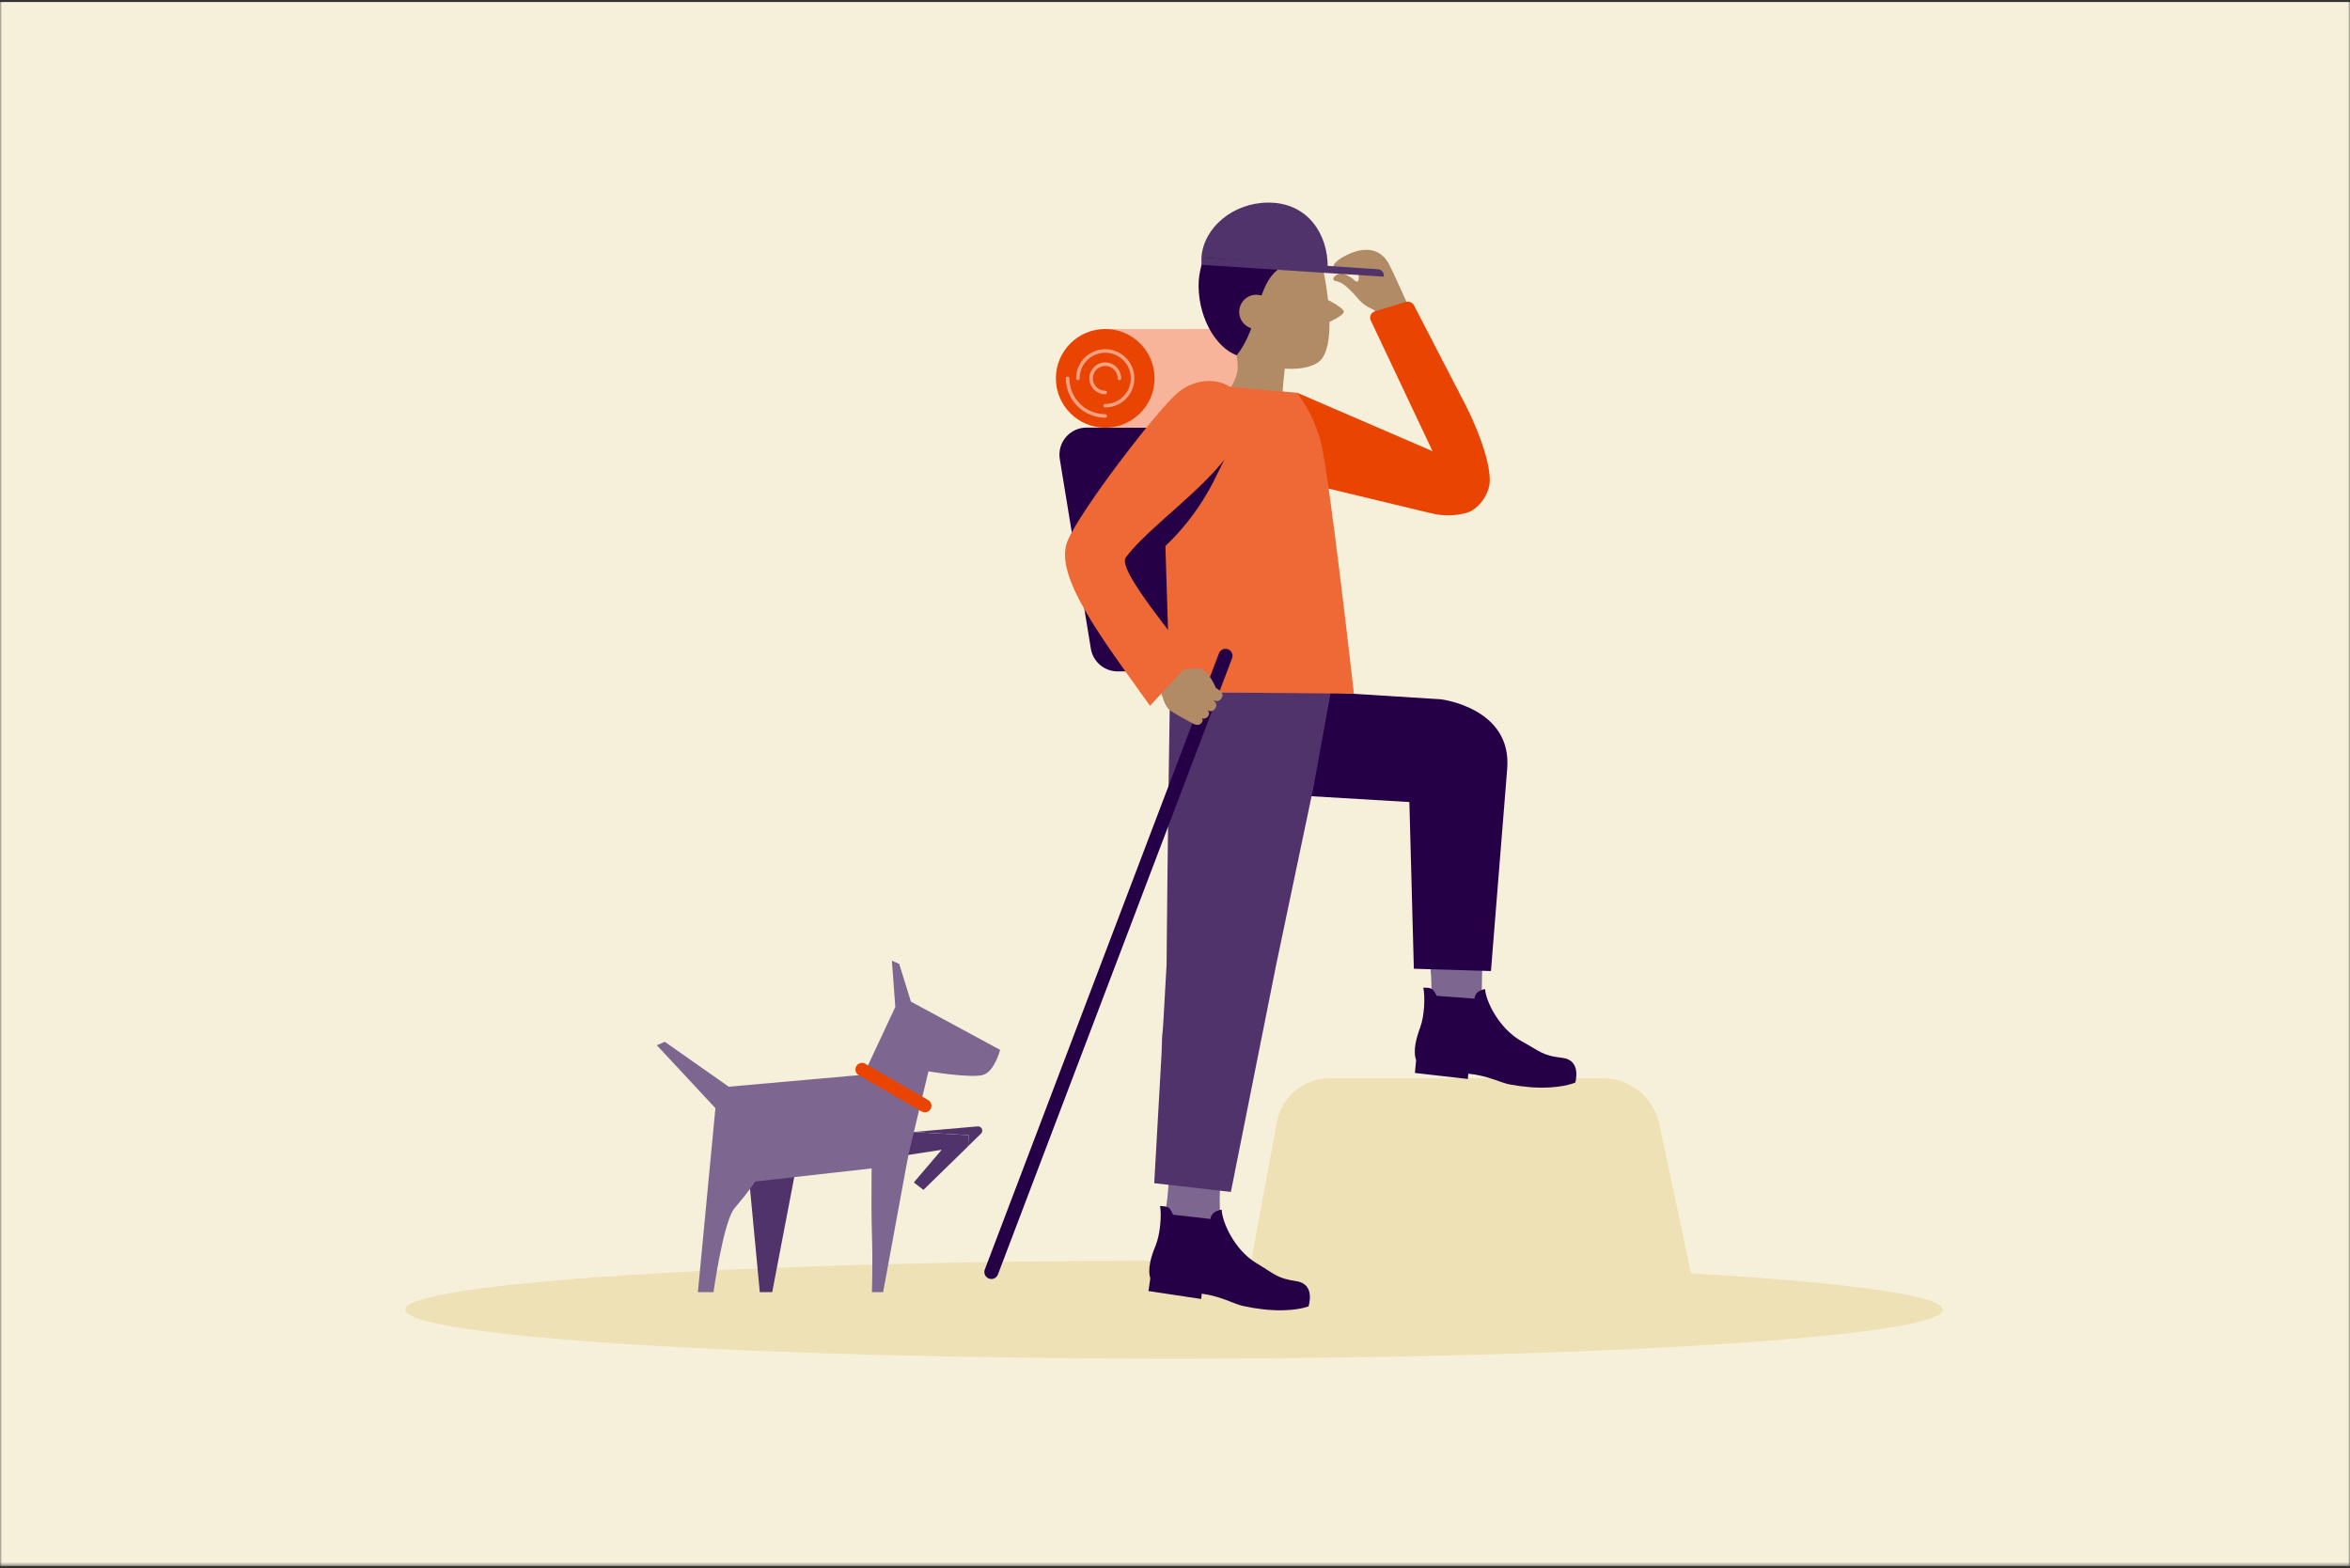 <svg width="580" height="387" viewBox="0 0 580 387" fill="none" xmlns="http://www.w3.org/2000/svg">
<rect x="0" y="0" width="580" height="387" fill="#333333" stroke="none"/>
<g clip-path="url(#clip0_1020_3)">
<mask id="mask0_1020_3" style="mask-type:luminance" maskUnits="userSpaceOnUse" x="0" y="0" width="580" height="387">
<path d="M580 0H0V386.5H580V0Z" fill="white"/>
</mask>
<g mask="url(#mask0_1020_3)">
<path d="M580 0.5H0V386.5H580V0.5Z" fill="#F6F0DA"/>
</g>
<path d="M289.736 335.316C394.525 335.316 479.473 329.899 479.473 323.218C479.473 316.536 394.525 311.119 289.736 311.119C184.948 311.119 100 316.536 100 323.218C100 329.899 184.948 335.316 289.736 335.316Z" fill="#EDE1B5"/>
<path d="M395.571 266.121H328.152C325.064 266.121 322.073 267.201 319.698 269.175C317.324 271.149 315.715 273.892 315.15 276.928L306.739 322.299H419.061L409.555 277.45C408.875 274.245 407.115 271.371 404.57 269.308C402.024 267.246 398.847 266.121 395.571 266.121Z" fill="#EDE1B5"/>
<path d="M332.779 62.739C339.075 59.854 341.892 63.479 342.49 64.695C342.866 65.56 343.112 66.476 343.217 67.413C343.305 67.931 343.364 68.529 343 68.905C342.733 69.129 342.403 69.263 342.055 69.29C340.893 69.503 339.48 69.628 338.744 68.704C338.498 68.399 338.364 68.006 338.109 67.705C337.655 67.26 337.067 66.977 336.437 66.898C335.048 66.583 333.633 66.395 332.21 66.338C331.173 66.296 329.02 67.216 329.037 65.895C329.083 64.641 331.696 63.241 332.779 62.739Z" fill="#B18B66"/>
<path d="M384.458 261.376C381.356 261.233 365.708 255.293 365.708 245.042C365.708 234.666 367.765 195.173 367.765 195.173C367.765 195.173 356.503 183.083 351.837 194.839C345.658 210.411 356.294 240.749 352.422 249.361C349.496 255.832 352.498 259.628 352.464 259.85C352.331 260.74 352.983 262.408 352.983 262.408C358.952 262.821 364.863 263.843 370.624 265.46C380.587 268.198 387.56 261.518 384.458 261.376Z" fill="#7D6690"/>
<path d="M349.212 264.801L362.289 266.289L362.389 264.981C367.226 265.449 370.441 267.247 372.623 267.64C374.282 267.95 375.957 268.174 377.64 268.309C384.88 268.86 388.601 267.263 388.785 267.18C388.785 267.18 390.457 261.62 385.574 261.068C380.691 260.516 380.319 259.592 375.629 257.017C369.981 253.919 366.708 247.072 366.524 244.087C365.424 244.337 364.049 244.839 363.919 246.457L354.572 245.771C354.368 245.294 354.104 244.844 353.786 244.434C353.15 243.652 352.034 243.777 351.277 243.748C351.771 245.93 351.57 250.7 350.533 253.51C349.551 256.164 348.681 259.362 349.513 261.657C349.572 261.657 349.442 261.636 349.513 261.657L349.212 264.801Z" fill="#260046"/>
<path d="M347.093 180.852L347.502 185.153L348.949 239.082L367.979 239.65L371.971 189.932L347.093 180.852Z" fill="#260046"/>
<path d="M312.75 169.889L355.579 172.577C355.579 172.577 373.384 174.667 371.971 189.93L350.609 198.103L312.75 195.858V169.889Z" fill="#260046"/>
<path d="M304.711 165.697H275.824C274.24 165.695 272.709 165.13 271.502 164.104C270.296 163.079 269.492 161.658 269.235 160.095L261.56 113.274C261.407 112.32 261.463 111.345 261.723 110.415C261.983 109.485 262.441 108.622 263.067 107.886C263.692 107.15 264.469 106.558 265.345 106.151C266.221 105.744 267.174 105.531 268.14 105.527H304.703C306.472 105.534 308.167 106.242 309.416 107.495C310.665 108.749 311.366 110.447 311.366 112.216V159.038C311.359 160.801 310.655 162.49 309.409 163.737C308.162 164.984 306.474 165.689 304.711 165.697Z" fill="#260046"/>
<path d="M307.616 81.195H272.78V105.547H307.616V81.195Z" fill="#F7B49A"/>
<path d="M331.671 76.948C331.701 75.861 326.011 72.973 324.983 72.943C323.954 72.914 323.624 80.556 324.795 80.585C325.965 80.615 331.646 78.04 331.671 76.948Z" fill="#B18B66"/>
<path d="M326.679 67.023C328.511 76.367 329.188 87.056 325.137 89.552C318.92 93.385 302.675 89.456 301.651 81.308C300.359 71.015 299.77 62.675 305.923 58.733C312.077 54.791 324.748 57.165 326.679 67.023Z" fill="#B18B66"/>
<path d="M308.227 76.711C301.384 77.129 305.012 82.534 305.485 90.189C305.777 94.971 300.192 99.277 300.493 101.894C300.673 103.449 316.613 104.473 316.525 102.964C316.195 97.333 317.157 90.523 317.157 90.523C317.157 90.523 315.071 76.284 308.227 76.711Z" fill="#B18B66"/>
<path fill-rule="evenodd" clip-rule="evenodd" d="M316.028 66.08C309.724 70.26 311.258 80.068 305.225 87.689C299.77 85.644 295.343 77.589 295.865 69.106C298.114 47.907 320.618 59.491 324.502 55.875C326.571 61.724 328.469 66.811 316.028 66.08Z" fill="#260046"/>
<path d="M310.074 81.195C312.408 81.195 314.301 79.303 314.301 76.969C314.301 74.635 312.408 72.742 310.074 72.742C307.74 72.742 305.848 74.635 305.848 76.969C305.848 79.303 307.74 81.195 310.074 81.195Z" fill="#B18B66"/>
<path d="M296.518 63.524C297.094 56.058 304.423 50.008 313.056 50C322.897 50 327.754 57.943 327.687 65.924L296.518 63.524Z" fill="#51336B"/>
<path d="M322.286 320.111C322.144 319.264 321.72 318.491 321.084 317.915C320.447 317.339 319.635 316.995 318.778 316.938C315.681 316.683 302.265 311.286 301.22 301.085C300.175 290.885 304.051 252.332 304.051 252.332C304.051 252.332 293.812 240.986 288.553 249.272C283.294 257.558 291.48 281.763 287.257 300.939C286.301 305.318 286.16 309.836 286.839 314.266C286.672 315.149 287.257 316.842 287.257 316.842C293.207 317.466 299.077 318.7 304.774 320.525C314.636 323.618 323.168 322.03 322.257 320.107" fill="#7D6690"/>
<path d="M283.448 318.624L296.462 320.581L296.608 319.272C301.429 319.92 304.551 321.827 306.746 322.299C308.402 322.667 310.077 322.946 311.763 323.135C318.978 323.946 322.758 322.483 322.946 322.408C322.946 322.408 324.806 316.91 319.952 316.187C315.099 315.464 314.756 314.515 310.158 311.781C304.627 308.482 301.6 301.518 301.525 298.529C300.417 298.742 298.95 299.214 298.761 300.828L289.518 299.787C289.334 299.301 289.087 298.841 288.783 298.42C288.176 297.617 287.056 297.705 286.312 297.646C286.73 299.845 286.358 304.607 285.221 307.375C284.142 309.992 283.16 313.16 283.908 315.481C283.967 315.506 283.837 315.46 283.908 315.481L283.448 318.624Z" fill="#260046"/>
<path d="M324.176 194.27L328.44 170.797H288.755C288.194 204.6 287.918 238.149 287.918 238.149L284.875 292.011L303.792 294.159L314.954 238.174L324.176 194.27Z" fill="#51336B"/>
<path d="M329.079 68.733C329.2 68.119 330.312 67.345 331.449 67.554C332.147 67.751 332.808 68.06 333.406 68.47C334.413 69.068 334.576 69.833 335.216 69.339C335.37 69.222 335.554 66.442 334.948 64.812C334.53 63.658 338.773 60.18 342.507 64.695C343.238 65.577 349.099 78.909 349.112 78.938C349.124 78.967 342.578 83.871 342.544 83.787C342.544 83.787 340.387 77.098 338.87 76.358C337.428 75.788 336.152 74.868 335.153 73.683C331.867 69.808 330.555 69.54 329.622 69.348L329.534 69.327C329.464 69.323 329.394 69.304 329.331 69.27C329.269 69.237 329.214 69.191 329.17 69.135C329.127 69.078 329.097 69.013 329.081 68.944C329.065 68.875 329.064 68.803 329.079 68.733Z" fill="#B18B66"/>
<path fill-rule="evenodd" clip-rule="evenodd" d="M339.292 76.858L346.959 74.529C347.329 74.415 347.727 74.43 348.089 74.569C348.45 74.709 348.754 74.965 348.953 75.298L361.674 99.896C364.019 104.432 367.648 112.927 367.69 118.449C367.715 122.061 364.822 125.711 362.042 126.551C359.188 127.345 356.179 127.394 353.301 126.693L322.536 119.294L320.124 96.916L353.568 111.351L338.309 79.065C338.214 78.857 338.164 78.632 338.163 78.403C338.161 78.174 338.209 77.948 338.302 77.739C338.395 77.53 338.531 77.344 338.702 77.192C338.872 77.04 339.073 76.926 339.292 76.858Z" fill="#EA4403"/>
<path fill-rule="evenodd" clip-rule="evenodd" d="M326.011 109.117C324.855 104.711 322.856 100.572 320.125 96.927L302.905 95.422L293.211 99.306L286.965 113.273L288.754 170.78L334.159 171.198C334.159 171.198 327.997 116.554 326.011 109.117Z" fill="#EE6935"/>
<path d="M302.466 161.85L244.679 313.92" stroke="#260047" stroke-width="3.46" stroke-miterlimit="10" stroke-linecap="round"/>
<path d="M300.045 169.709C300.045 169.709 300.819 170.29 301.036 170.412C301.197 170.501 301.338 170.624 301.449 170.771C301.559 170.918 301.638 171.087 301.681 171.266C301.723 171.445 301.727 171.632 301.693 171.813C301.659 171.994 301.588 172.166 301.484 172.318C301.095 172.999 300.359 173.229 299.519 172.849C299.564 172.899 299.613 172.945 299.665 172.987C299.911 173.168 300.085 173.431 300.156 173.729C300.226 174.027 300.189 174.34 300.05 174.613C299.715 175.278 298.971 175.867 298.072 175.307C298.006 175.266 297.938 175.23 297.867 175.198L297.985 175.269C298.199 175.417 298.347 175.642 298.398 175.898C298.449 176.153 298.398 176.418 298.256 176.636C298.047 177.054 297.224 177.619 296.622 177.243C296.575 177.218 296.526 177.198 296.475 177.184C296.502 177.196 296.528 177.211 296.551 177.23C296.969 177.498 296.881 178.066 296.551 178.426C296.22 178.785 295.61 179.22 294.435 178.568C293.261 177.916 290.393 176.448 288.812 175.336C287.232 174.224 286.823 171.156 286.467 170.83C286.112 170.504 279.582 167.728 279.36 167.276C278.942 166.356 281.998 161.566 282.956 161.842C284.557 162.331 288.411 166.164 289.565 165.884C289.912 165.805 290.23 165.742 290.526 165.7C292.274 165.328 295.585 164.584 296.659 165.098C298.035 165.763 299.682 168.618 300.045 169.709Z" fill="#B18B66"/>
<path d="M272.779 105.551C279.505 105.551 284.957 100.099 284.957 93.373C284.957 86.647 279.505 81.195 272.779 81.195C266.054 81.195 260.602 86.647 260.602 93.373C260.602 100.099 266.054 105.551 272.779 105.551Z" fill="#EA4403"/>
<path d="M272.78 96.869C272.089 96.869 271.413 96.664 270.838 96.28C270.264 95.896 269.816 95.35 269.551 94.711C269.287 94.073 269.217 93.37 269.352 92.692C269.487 92.014 269.82 91.391 270.309 90.903C270.798 90.414 271.42 90.081 272.098 89.946C272.776 89.811 273.479 89.88 274.118 90.145C274.756 90.409 275.302 90.857 275.686 91.432C276.07 92.007 276.275 92.683 276.275 93.374" stroke="#F5A181" stroke-width="0.87" stroke-linecap="round" stroke-linejoin="round"/>
<path d="M266.029 93.375C266.028 92.039 266.424 90.734 267.165 89.623C267.906 88.512 268.961 87.646 270.194 87.134C271.428 86.623 272.785 86.488 274.095 86.748C275.405 87.008 276.609 87.651 277.553 88.595C278.498 89.539 279.141 90.742 279.402 92.052C279.663 93.362 279.53 94.719 279.019 95.953C278.508 97.187 277.643 98.242 276.532 98.984C275.422 99.726 274.116 100.122 272.781 100.122" stroke="#F5A181" stroke-width="0.87" stroke-linecap="round" stroke-linejoin="round"/>
<path d="M272.781 102.654C270.32 102.65 267.961 101.672 266.221 99.932C264.48 98.192 263.501 95.834 263.496 93.373" stroke="#F5A181" stroke-width="0.87" stroke-linecap="round" stroke-linejoin="round"/>
<path d="M187.522 318.896L184.517 287.133H196.669L190.591 318.896H187.522Z" fill="#51336B"/>
<path d="M215.195 282.197C215.195 282.197 214.952 297.117 215.195 304.454C215.437 311.791 215.195 318.894 215.195 318.894H217.962L224.233 284.818L215.195 282.197Z" fill="#7D6690"/>
<path d="M162.118 257.967L177.059 274.016L179.831 268.176L164.066 257.102L162.118 257.967Z" fill="#7D6690"/>
<path d="M177.055 268.424L172.247 318.895H176.097C176.097 318.895 178.505 301.571 181.273 298.202C184.04 294.832 190.294 287.976 191.724 278.95L177.055 268.424Z" fill="#7D6690"/>
<path d="M284.314 137.671L282.5 130.413C282.424 130.193 282.409 129.956 282.454 129.728C282.564 129.469 282.752 129.251 282.993 129.105C286.547 126.434 290.1 123.754 293.29 120.652C294.837 119.143 296.283 117.533 297.755 115.953C299.055 114.557 300.627 112.354 302.32 111.518C302.867 112.747 300.97 115.782 300.43 116.952C297.728 122.753 294.099 128.074 289.686 132.709C288.002 134.474 286.208 136.131 284.314 137.671Z" fill="#260046"/>
<path fill-rule="evenodd" clip-rule="evenodd" d="M290.715 96.885C285.502 101.3 266.368 126.274 263.433 133.636C260.113 141.968 271.48 156.95 283.838 174.187L294.185 162.995C283.646 149.655 276.15 139.852 277.881 137.549C285.861 126.822 311.166 112.248 306.354 99.088C304.172 93.131 295.945 92.475 290.732 96.889" fill="#EE6935"/>
<path d="M341.5 68.285L296.543 65.358L296.518 63.527L340.124 66.454C340.343 66.468 340.557 66.53 340.749 66.635C340.942 66.74 341.11 66.885 341.241 67.061C341.371 67.238 341.462 67.44 341.507 67.655C341.552 67.87 341.549 68.092 341.5 68.306V68.285Z" fill="#51336B"/>
<path d="M241.402 277.984H241.302L225.541 279.364L239.094 280.142L238.91 282.909L242.121 279.774C242.268 279.629 242.368 279.444 242.41 279.242C242.452 279.041 242.434 278.831 242.357 278.64C242.28 278.448 242.148 278.284 241.978 278.168C241.809 278.051 241.608 277.987 241.402 277.984Z" fill="#51336B"/>
<path d="M225.54 279.381L222.622 285.267L232.409 283.762L225.54 291.826L227.915 293.657L235.732 286.028L238.909 282.926L239.097 280.158L225.54 279.381Z" fill="#51336B"/>
<path d="M213.149 265.239L220.966 248.517L220.13 237.092L221.936 237.89L224.821 247.196L246.84 259.106C246.84 259.106 245.514 264.278 242.747 265.243C239.979 266.209 229.152 264.407 229.152 264.407L223.617 287.4L184.036 291.852L177.059 268.441L213.149 265.239Z" fill="#7D6690"/>
<path d="M229.083 271.495L213.563 262.534C212.785 262.085 211.791 262.35 211.342 263.127C210.894 263.904 211.161 264.898 211.939 265.347L227.459 274.308C228.237 274.757 229.231 274.491 229.68 273.714C230.128 272.938 229.861 271.944 229.083 271.495Z" fill="#EA4403"/>
</g>
<defs>
<clipPath id="clip0_1020_3">
<rect width="580" height="386.5" fill="white"/>
</clipPath>
</defs>
</svg>
